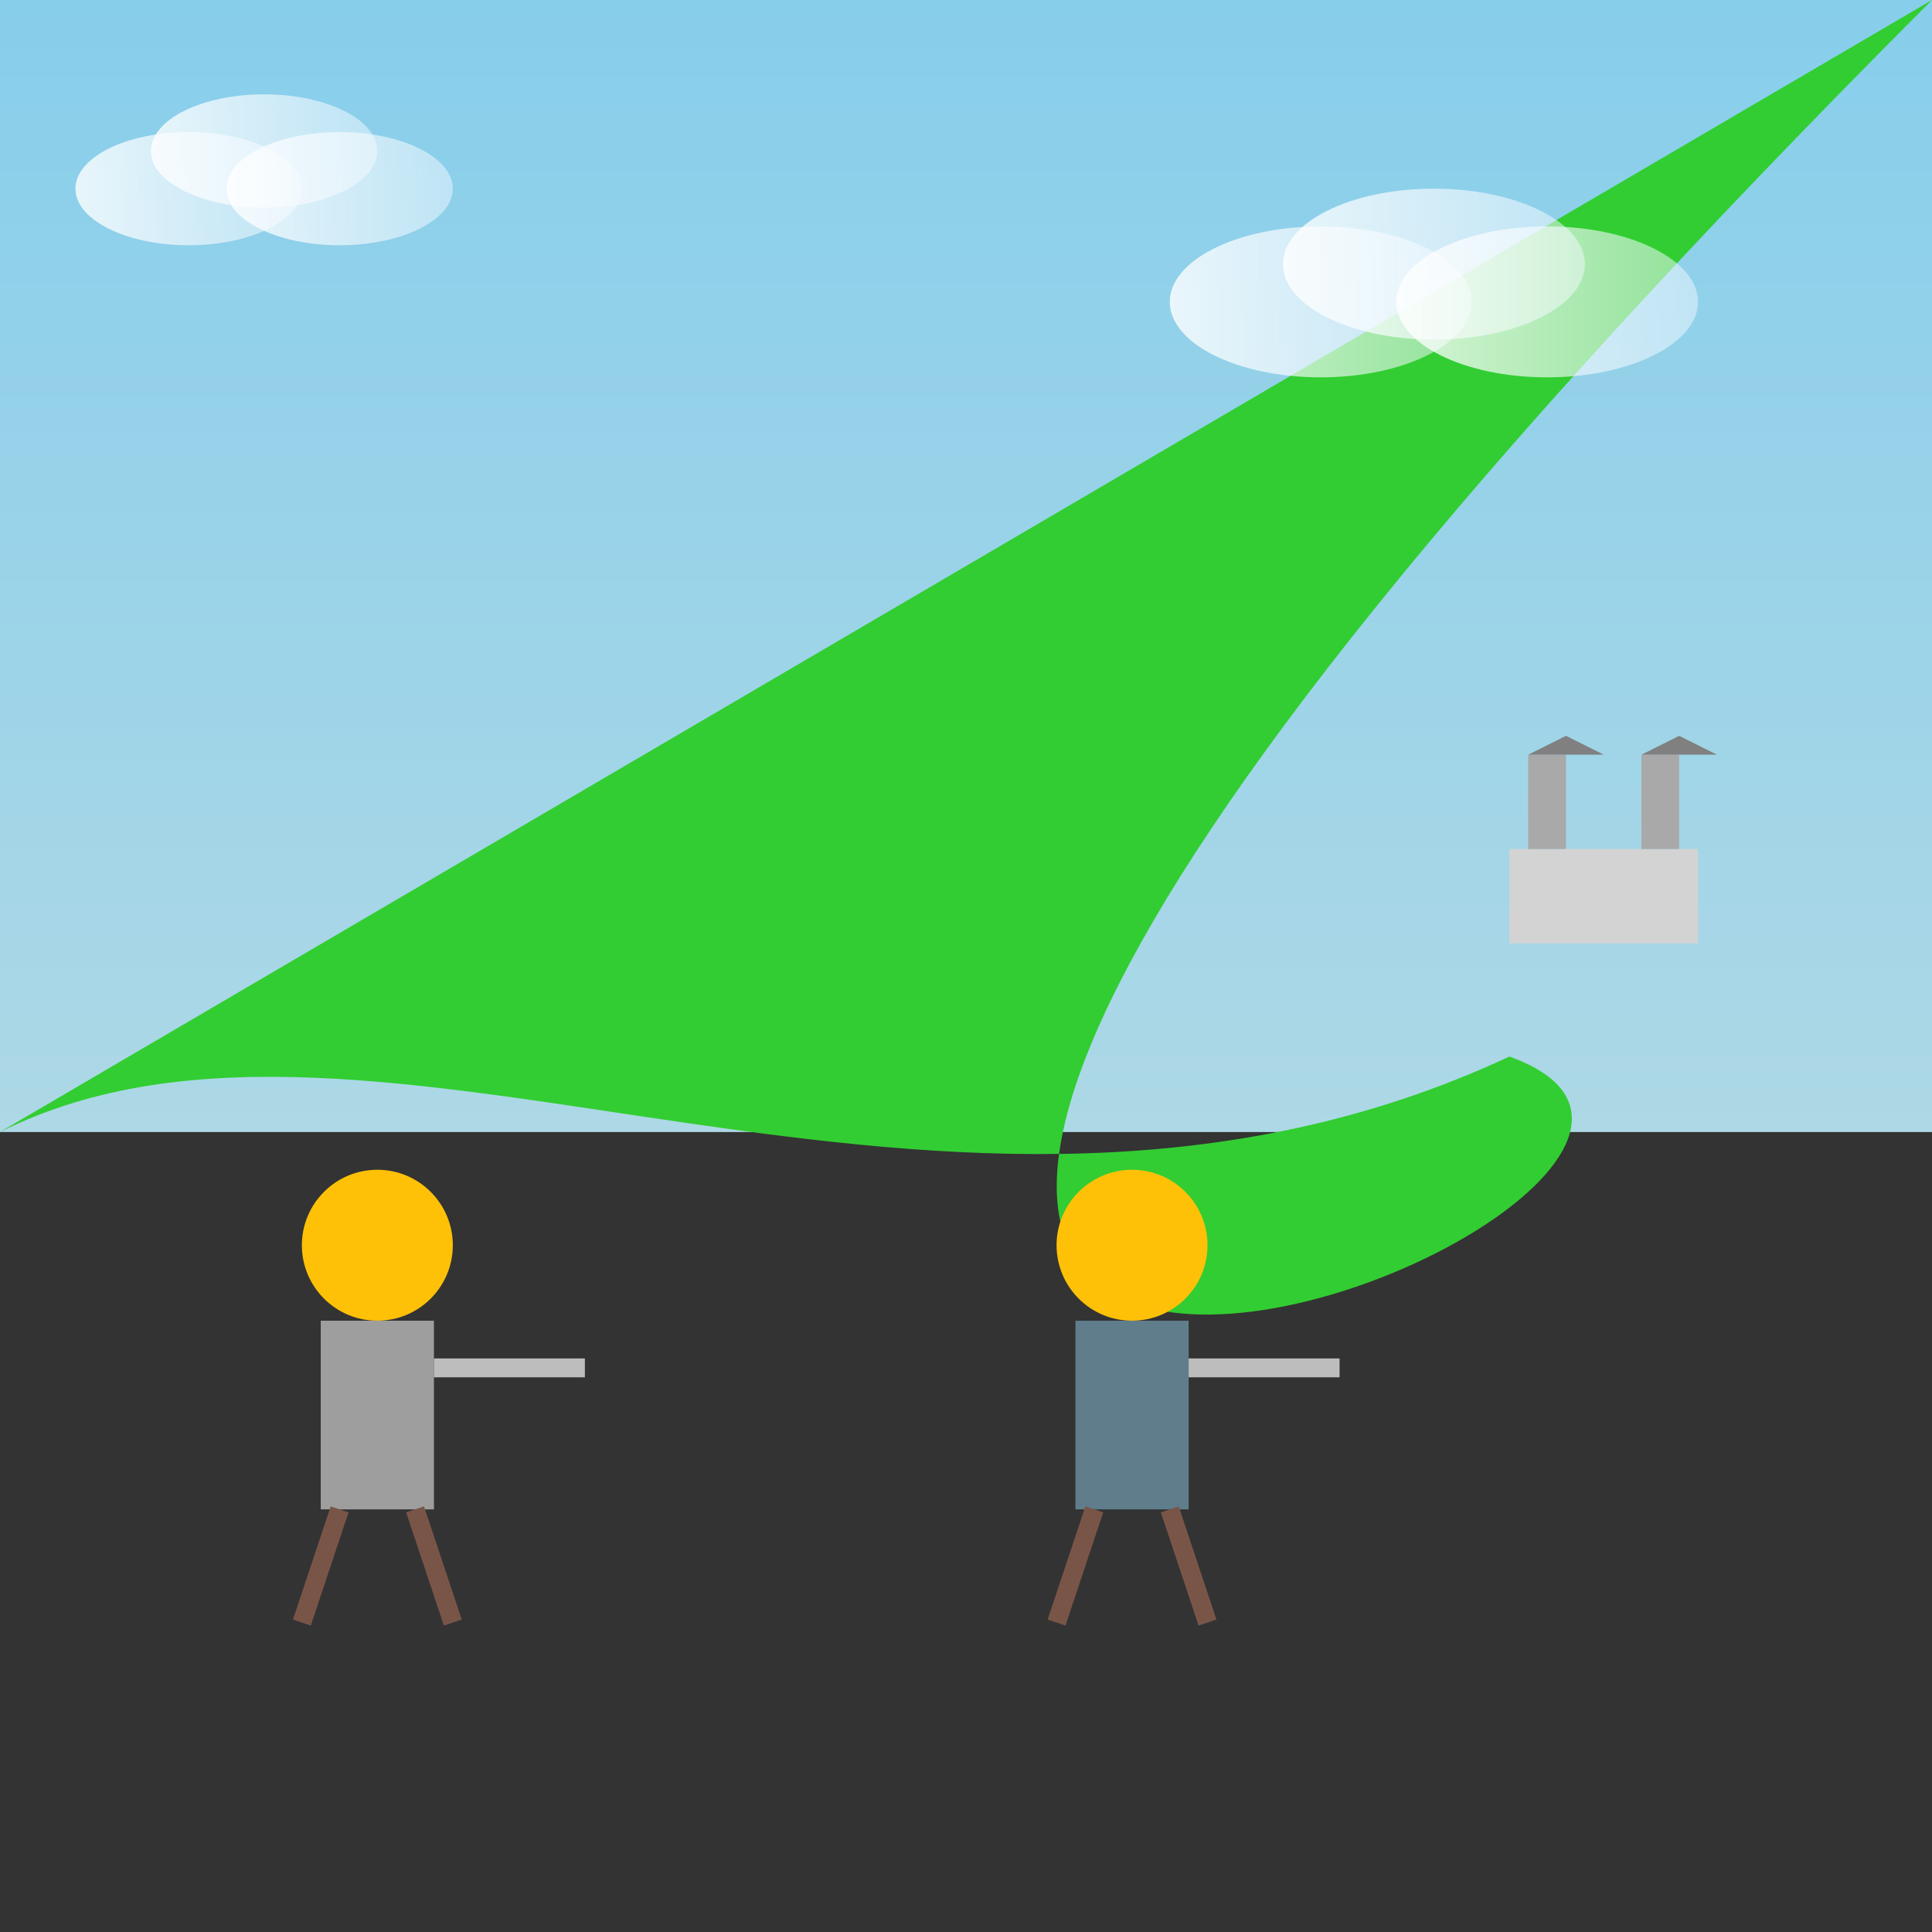 <!--

Generated by DrawGPT.
Free, open source, AI generated images in SVG, PNG, and HTML Canvas format.
https://drawgpt.ai

Created: 2025-05-24T10:45:11+00:00
-->
<svg   viewBox="0 0 512 512" xmlns="http://www.w3.org/2000/svg" xmlns:xlink="http://www.w3.org/1999/xlink">
  <rect x="0" y="0" width="512" height="512" fill="#333333" stroke="none"/>
  <title>Kubik &amp; Jenik&#x27;s Royal Search</title>
  <desc>Two brave knights search for their princess! Maybe they should have left a trail of breadcrumbs...</desc>
  <defs>
    <linearGradient id="skyGradient" x1="0%" y1="0%" x2="0%" y2="100%">
      <stop offset="0%" style="stop-color:#87CEEB;stop-opacity:1"/>
      <stop offset="100%" style="stop-color:#ADD8E6;stop-opacity:1"/>
    </linearGradient>
    <linearGradient id="cloudGradient" x1="0%" y1="0%" x2="100%" y2="0%">
      <stop offset="0%" style="stop-color:#FFFFFF;stop-opacity:0.8"/>
      <stop offset="100%" style="stop-color:#F0F8FF;stop-opacity:0.5"/>
    </linearGradient>
  </defs>

  <!-- Sky Background -->
  <rect id="sky" class="sky" x="0" y="0" width="512" height="300" fill="url(#skyGradient)"/>

  <!-- Green Hills -->
  <path id="hills" class="hills" d="M0,300 C100,250 250,350 400,280 512,320 L512,512 L0,512 Z" fill="#32CD32"/>

  <!-- Knight Kubik -->
  <g id="kubik" class="knight" transform="translate(100, 350)">
    <circle id="kubikHead" class="head" cx="0" cy="-20" r="20" fill="#FFC107"/>
    <rect id="kubikBody" class="body" x="-15" y="0" width="30" height="50" fill="#9E9E9E"/>
    <rect id="kubikSword" class="sword" x="15" y="10" width="40" height="5" fill="#BDBDBD"/>
    <path id="kubikLeg1" class="leg" d="M-10,50 L-20,80" stroke="#795548" stroke-width="5"/>
    <path id="kubikLeg2" class="leg" d="M10,50 L20,80" stroke="#795548" stroke-width="5"/>
    <animateTransform attributeName="transform" type="translate" values="100 350; 105 350; 100 350" dur="5s" repeatCount="indefinite" />
  </g>

  <!-- Knight Jenik -->
  <g id="jenik" class="knight" transform="translate(300, 350)">
    <circle id="jenikHead" class="head" cx="0" cy="-20" r="20" fill="#FFC107"/>
    <rect id="jenikBody" class="body" x="-15" y="0" width="30" height="50" fill="#607D8B"/>
    <rect id="jenikSword" class="sword" x="15" y="10" width="40" height="5" fill="#BDBDBD"/>
    <path id="jenikLeg1" class="leg" d="M-10,50 L-20,80" stroke="#795548" stroke-width="5"/>
    <path id="jenikLeg2" class="leg" d="M10,50 L20,80" stroke="#795548" stroke-width="5"/>
    <animateTransform attributeName="transform" type="translate" values="300 350; 305 350; 300 350" dur="5s" repeatCount="indefinite" />
  </g>

  <!-- Cloud 1 -->
  <g id="cloud1" class="cloud" transform="translate(50, 50)">
    <ellipse id="cloud1Ellipse1" class="cloudPart" cx="0" cy="0" rx="30" ry="15" fill="url(#cloudGradient)"/>
    <ellipse id="cloud1Ellipse2" class="cloudPart" cx="20" cy="-10" rx="30" ry="15" fill="url(#cloudGradient)"/>
    <ellipse id="cloud1Ellipse3" class="cloudPart" cx="40" cy="0" rx="30" ry="15" fill="url(#cloudGradient)"/>
    <animateTransform attributeName="transform" type="translate" values="50 50; 55 50; 50 50" dur="5s" repeatCount="indefinite" />
  </g>

  <!-- Cloud 2 -->
  <g id="cloud2" class="cloud" transform="translate(350, 80)">
    <ellipse id="cloud2Ellipse1" class="cloudPart" cx="0" cy="0" rx="40" ry="20" fill="url(#cloudGradient)"/>
    <ellipse id="cloud2Ellipse2" class="cloudPart" cx="30" cy="-10" rx="40" ry="20" fill="url(#cloudGradient)"/>
    <ellipse id="cloud2Ellipse3" class="cloudPart" cx="60" cy="0" rx="40" ry="20" fill="url(#cloudGradient)"/>
      <animateTransform attributeName="transform" type="translate" values="350 80; 345 80; 350 80" dur="5s" repeatCount="indefinite" />
  </g>

  <!-- Castle in the distance -->
  <g id="castle" class="castle" transform="translate(400, 200) scale(0.5)">
    <rect id="castleBase" class="castlePart" x="0" y="50" width="100" height="50" fill="#D3D3D3"/>
    <rect id="castleTower1" class="castlePart" x="10" y="0" width="20" height="50" fill="#A9A9A9"/>
    <rect id="castleTower2" class="castlePart" x="70" y="0" width="20" height="50" fill="#A9A9A9"/>
    <polygon id="castleRoof1" class="castlePart" points="10,0 30,-10 50,0" fill="#808080"/>
    <polygon id="castleRoof2" class="castlePart" points="70,0 90,-10 110,0" fill="#808080"/>
  </g>
</svg>